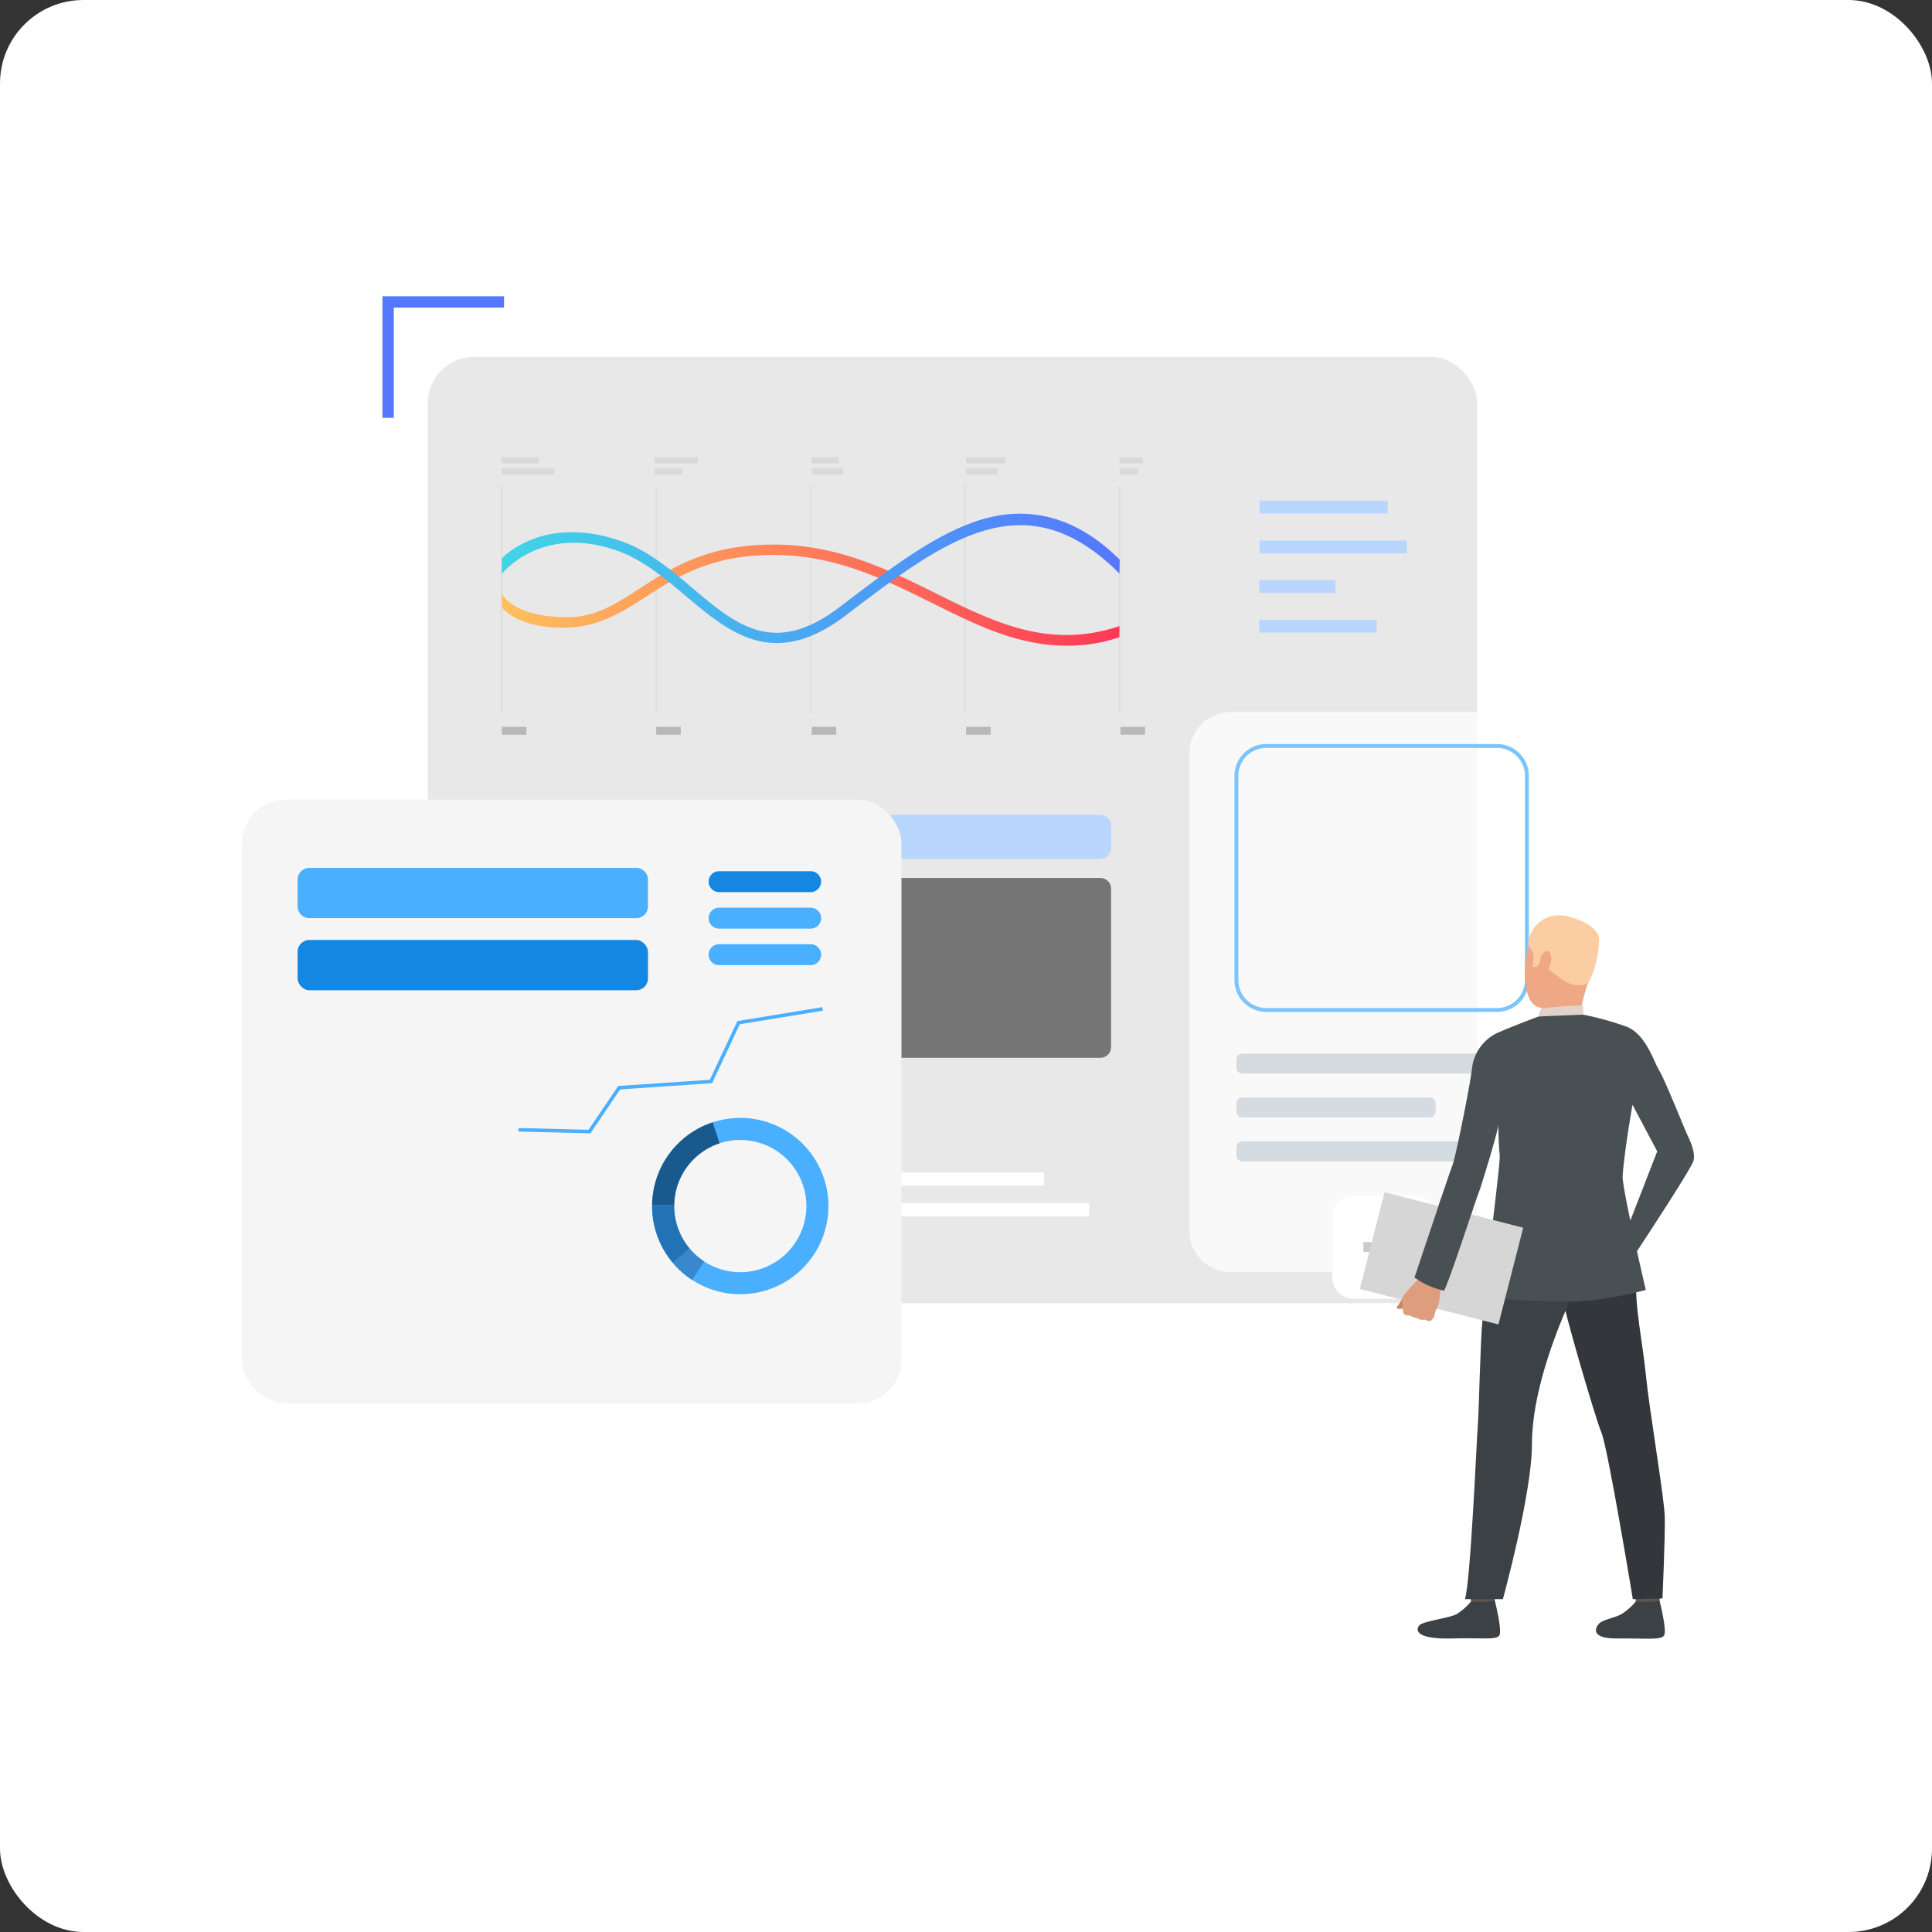 <svg xmlns="http://www.w3.org/2000/svg" xmlns:xlink="http://www.w3.org/1999/xlink" width="463" height="463" viewBox="0 0 463 463">
  <rect x="0" y="0" width="463" height="463" fill="#333333" stroke="none"/>
  <defs>
    <linearGradient id="linear-gradient" x1="1.491" y1="0.5" x2="-0.431" y2="0.5" gradientUnits="objectBoundingBox">
      <stop offset="0" stop-color="#ffc05c"/>
      <stop offset="1" stop-color="#ff3857"/>
    </linearGradient>
    <linearGradient id="linear-gradient-2" x1="1.38" y1="0.5" x2="-0.399" y2="0.5" xlink:href="#linear-gradient"/>
    <linearGradient id="linear-gradient-3" x1="2.127" y1="0.5" x2="-0.615" y2="0.5" xlink:href="#linear-gradient"/>
    <linearGradient id="linear-gradient-4" x1="7.867" y1="7.143" x2="6.867" y2="7.143" gradientUnits="objectBoundingBox">
      <stop offset="0" stop-color="#40d5e6"/>
      <stop offset="1" stop-color="#57f"/>
    </linearGradient>
    <linearGradient id="linear-gradient-5" x1="0" y1="0.5" x2="1" y2="0.5" xlink:href="#linear-gradient"/>
    <linearGradient id="linear-gradient-6" x1="0" y1="0.5" x2="1" y2="0.5" xlink:href="#linear-gradient-4"/>
  </defs>
  <g id="analyze-data" transform="translate(-790 -3107)">
    <rect id="Rectangle_7290" data-name="Rectangle 7290" width="463" height="463" rx="20" transform="translate(790 3107)" fill="#fff"/>
    <g id="Group_10928" data-name="Group 10928" transform="translate(750.973 3089.676)">
      <g id="Group_10927" data-name="Group 10927" transform="translate(97.027 88.323)">
        <rect id="Rectangle_7481" data-name="Rectangle 7481" width="251.48" height="226.736" rx="10.998" transform="translate(44.522 14.565)" fill="#e8e8e8" style="mix-blend-mode: hard-light;isolation: isolate"/>
        <path id="Rectangle_7482" data-name="Rectangle 7482" d="M2.561,0H51.947a2.56,2.56,0,0,1,2.56,2.56V7.992a2.561,2.561,0,0,1-2.561,2.561H2.561A2.561,2.561,0,0,1,0,7.992V2.561A2.561,2.561,0,0,1,2.561,0Z" transform="translate(153.754 124.293)" fill="#b8d6ff"/>
        <path id="Rectangle_7483" data-name="Rectangle 7483" d="M2.561,0H51.947a2.56,2.56,0,0,1,2.56,2.56V40.535a2.56,2.56,0,0,1-2.56,2.56H2.561A2.561,2.561,0,0,1,0,40.534V2.561A2.561,2.561,0,0,1,2.561,0Z" transform="translate(153.754 139.403)" fill="#757575" style="mix-blend-mode: hard-light;isolation: isolate"/>
        <rect id="Rectangle_7484" data-name="Rectangle 7484" width="30.736" height="3.084" transform="translate(243.822 48.981)" fill="#b8d6ff"/>
        <rect id="Rectangle_7485" data-name="Rectangle 7485" width="35.326" height="3.084" transform="translate(243.822 58.527)" fill="#b8d6ff"/>
        <rect id="Rectangle_7486" data-name="Rectangle 7486" width="18.276" height="3.084" transform="translate(243.769 68.021)" fill="#b8d6ff"/>
        <rect id="Rectangle_7487" data-name="Rectangle 7487" width="28.16" height="3.086" transform="translate(243.769 77.513)" fill="#b8d6ff"/>
        <rect id="Rectangle_7488" data-name="Rectangle 7488" width="134.484" height="3.155" transform="translate(57.691 209.977)" fill="#fff"/>
        <rect id="Rectangle_7489" data-name="Rectangle 7489" width="145.314" height="3.155" transform="translate(57.691 217.336)" fill="#fff"/>
        <rect id="Rectangle_7490" data-name="Rectangle 7490" width="94.288" height="3.155" transform="translate(57.691 224.695)" fill="#fff"/>
        <rect id="Rectangle_7491" data-name="Rectangle 7491" width="70.025" height="3.155" transform="translate(57.691 209.977)" fill="url(#linear-gradient)"/>
        <rect id="Rectangle_7492" data-name="Rectangle 7492" width="75.663" height="3.155" transform="translate(57.691 217.336)" fill="url(#linear-gradient-2)"/>
        <rect id="Rectangle_7493" data-name="Rectangle 7493" width="49.095" height="3.155" transform="translate(57.691 224.695)" fill="url(#linear-gradient-3)"/>
        <path id="Rectangle_7494" data-name="Rectangle 7494" d="M9.9,0H83.342a9.9,9.9,0,0,1,9.9,9.9V124.312a9.9,9.9,0,0,1-9.9,9.9H9.9a9.9,9.9,0,0,1-9.9-9.9V9.9A9.9,9.9,0,0,1,9.9,0Z" transform="translate(227.041 99.644)" fill="#fff" opacity="0.73"/>
        <path id="Rectangle_7495" data-name="Rectangle 7495" d="M1.406,0H65.685a1.407,1.407,0,0,1,1.407,1.407V3.359a1.407,1.407,0,0,1-1.407,1.407H1.407A1.407,1.407,0,0,1,0,3.359V1.406A1.406,1.406,0,0,1,1.406,0Z" transform="translate(238.301 181.507)" fill="#d4dbe1"/>
        <path id="Rectangle_7496" data-name="Rectangle 7496" d="M1.407,0H46.341a1.407,1.407,0,0,1,1.407,1.407V3.358A1.408,1.408,0,0,1,46.34,4.766H1.409A1.409,1.409,0,0,1,0,3.357V1.407A1.407,1.407,0,0,1,1.407,0Z" transform="translate(238.301 192.023)" fill="#d4dbe1"/>
        <path id="Rectangle_7497" data-name="Rectangle 7497" d="M1.408,0h53.9a1.407,1.407,0,0,1,1.407,1.407V3.359a1.407,1.407,0,0,1-1.407,1.407H1.408A1.408,1.408,0,0,1,0,3.358V1.408A1.408,1.408,0,0,1,1.408,0Z" transform="translate(238.301 202.538)" fill="#d4dbe1"/>
        <path id="Rectangle_7498" data-name="Rectangle 7498" d="M5.082,0H19.693a5.082,5.082,0,0,1,5.082,5.082V19.693a5.08,5.08,0,0,1-5.08,5.08H5.082A5.082,5.082,0,0,1,0,19.691V5.082A5.082,5.082,0,0,1,5.082,0Z" transform="translate(261.275 215.464)" fill="#fff"/>
        <rect id="Rectangle_7499" data-name="Rectangle 7499" width="2.346" height="9.857" transform="translate(272.489 222.921)" fill="#c5ccd1"/>
        <rect id="Rectangle_7500" data-name="Rectangle 7500" width="2.344" height="9.857" transform="translate(278.591 226.677) rotate(90)" fill="#c5ccd1"/>
        <g id="Group_10791" data-name="Group 10791" transform="translate(0 120.608)">
          <rect id="Rectangle_7501" data-name="Rectangle 7501" width="158.034" height="144.711" rx="10.462" fill="#f5f5f5" style="mix-blend-mode: hard-light;isolation: isolate"/>
          <g id="Group_10781" data-name="Group 10781" transform="translate(66.245 49.759)">
            <path id="Path_53682" data-name="Path 53682" d="M242.421,274.31l-.137-.836-20.359,3.336-6.6,14.066-21.951,1.49-7.11,10.489-16.781-.417-.022.846,17.243.428,7.138-10.53,22.036-1.5,6.623-14.116Z" transform="translate(-169.461 -273.475)" fill="#4aafff"/>
          </g>
          <path id="Path_53683" data-name="Path 53683" d="M221.5,243.073h21.939a2.509,2.509,0,0,0,2.508-2.509h0a2.507,2.507,0,0,0-2.508-2.507H221.5a2.507,2.507,0,0,0-2.507,2.507h0A2.508,2.508,0,0,0,221.5,243.073Z" transform="translate(-107.17 -220.887)" fill="#1487e3"/>
          <path id="Path_53684" data-name="Path 53684" d="M221.5,252.583h21.939a2.509,2.509,0,0,0,2.508-2.509h0a2.508,2.508,0,0,0-2.508-2.508H221.5a2.508,2.508,0,0,0-2.507,2.508h0A2.508,2.508,0,0,0,221.5,252.583Z" transform="translate(-107.17 -221.647)" fill="#4aafff"/>
          <path id="Path_53685" data-name="Path 53685" d="M221.5,262.091h21.939a2.508,2.508,0,0,0,2.508-2.507h0a2.509,2.509,0,0,0-2.508-2.509H221.5a2.508,2.508,0,0,0-2.507,2.509h0A2.507,2.507,0,0,0,221.5,262.091Z" transform="translate(-107.17 -222.406)" fill="#4aafff"/>
          <path id="Rectangle_7502" data-name="Rectangle 7502" d="M2.824,0H81.142a2.824,2.824,0,0,1,2.824,2.824v6.4a2.823,2.823,0,0,1-2.823,2.823H2.824A2.824,2.824,0,0,1,0,9.221v-6.4A2.824,2.824,0,0,1,2.824,0Z" transform="translate(13.317 16.382)" fill="#4aafff"/>
          <rect id="Rectangle_7503" data-name="Rectangle 7503" width="83.967" height="12.046" rx="2.824" transform="translate(13.317 33.662)" fill="#1487e3"/>
          <g id="Group_10790" data-name="Group 10790" transform="translate(98.277 76.296)">
            <g id="Group_10783" data-name="Group 10783">
              <g id="Group_10782" data-name="Group 10782">
                <path id="Path_53686" data-name="Path 53686" d="M242.447,310.962a21.126,21.126,0,1,0-34.093,24.959c.281.383.572.755.873,1.114a21.127,21.127,0,0,0,33.22-26.073Zm-7.69,25.26a15.819,15.819,0,0,1-21.482-2.589q-.34-.4-.656-.836a15.839,15.839,0,1,1,22.138,3.426Z" transform="translate(-204.272 -302.314)" fill="#4aafff"/>
              </g>
            </g>
            <g id="Group_10785" data-name="Group 10785" transform="translate(0.002 1.057)">
              <g id="Group_10784" data-name="Group 10784">
                <path id="Path_53687" data-name="Path 53687" d="M209.562,323.309l-5.287-.075a21.155,21.155,0,0,1,14.511-19.77l1.655,5.023a15.861,15.861,0,0,0-10.879,14.823Z" transform="translate(-204.275 -303.463)" fill="#1a598c"/>
              </g>
            </g>
            <g id="Group_10787" data-name="Group 10787" transform="translate(0 20.828)">
              <g id="Group_10786" data-name="Group 10786">
                <path id="Path_53688" data-name="Path 53688" d="M213.276,335.441l-4.049,3.4c-.3-.359-.593-.732-.873-1.114a21.037,21.037,0,0,1-4.079-12.78l5.287.075a15.763,15.763,0,0,0,3.058,9.58Q212.936,335.038,213.276,335.441Z" transform="translate(-204.272 -324.949)" fill="#2273b5"/>
              </g>
            </g>
            <g id="Group_10789" data-name="Group 10789" transform="translate(4.955 31.319)">
              <g id="Group_10788" data-name="Group 10788">
                <path id="Path_53689" data-name="Path 53689" d="M214.293,343.864a21.056,21.056,0,0,1-4.636-4.11l4.049-3.4a15.729,15.729,0,0,0,3.474,3.082Z" transform="translate(-209.657 -336.351)" fill="#3788cc"/>
              </g>
            </g>
          </g>
        </g>
        <g id="Group_10792" data-name="Group 10792" transform="translate(33.659)">
          <path id="Path_53690" data-name="Path 53690" d="M163.179,88.323v2.711h-26.42v26.42h-2.712V88.323Z" transform="translate(-134.047 -88.323)" fill="url(#linear-gradient-4)"/>
        </g>
        <g id="Group_10887" data-name="Group 10887" transform="translate(61.998 38.62)">
          <g id="Group_10880" data-name="Group 10880" transform="translate(0 6.728)">
            <rect id="Rectangle_7520" data-name="Rectangle 7520" width="0.521" height="54.599" fill="#e0e0e0"/>
          </g>
          <g id="Group_10881" data-name="Group 10881" transform="translate(37.002 6.728)">
            <rect id="Rectangle_7521" data-name="Rectangle 7521" width="0.52" height="54.599" fill="#e0e0e0"/>
          </g>
          <g id="Group_10882" data-name="Group 10882" transform="translate(74.004 6.728)">
            <rect id="Rectangle_7522" data-name="Rectangle 7522" width="0.52" height="54.599" fill="#e0e0e0"/>
          </g>
          <g id="Group_10883" data-name="Group 10883" transform="translate(111.006 6.728)">
            <rect id="Rectangle_7523" data-name="Rectangle 7523" width="0.52" height="54.599" fill="#e0e0e0"/>
          </g>
          <g id="Group_10884" data-name="Group 10884" transform="translate(148.008 6.728)">
            <rect id="Rectangle_7524" data-name="Rectangle 7524" width="0.519" height="54.599" fill="#e0e0e0"/>
          </g>
          <rect id="Rectangle_7525" data-name="Rectangle 7525" width="5.887" height="1.898" transform="translate(0.26 64.56)" fill="#b8b8b8"/>
          <rect id="Rectangle_7526" data-name="Rectangle 7526" width="8.863" height="1.423" transform="translate(0.26)" fill="#d9d9d9"/>
          <rect id="Rectangle_7527" data-name="Rectangle 7527" width="12.572" height="1.422" transform="translate(0.26 2.631)" fill="#d9d9d9"/>
          <rect id="Rectangle_7528" data-name="Rectangle 7528" width="10.405" height="1.423" transform="translate(36.863)" fill="#d9d9d9"/>
          <rect id="Rectangle_7529" data-name="Rectangle 7529" width="6.653" height="1.422" transform="translate(36.863 2.631)" fill="#d9d9d9"/>
          <rect id="Rectangle_7530" data-name="Rectangle 7530" width="6.448" height="1.423" transform="translate(74.524)" fill="#d9d9d9"/>
          <rect id="Rectangle_7531" data-name="Rectangle 7531" width="7.515" height="1.422" transform="translate(74.524 2.631)" fill="#d9d9d9"/>
          <rect id="Rectangle_7532" data-name="Rectangle 7532" width="9.392" height="1.423" transform="translate(111.526)" fill="#d9d9d9"/>
          <rect id="Rectangle_7533" data-name="Rectangle 7533" width="7.515" height="1.422" transform="translate(111.526 2.631)" fill="#d9d9d9"/>
          <rect id="Rectangle_7534" data-name="Rectangle 7534" width="5.609" height="1.423" transform="translate(148.268)" fill="#d9d9d9"/>
          <rect id="Rectangle_7535" data-name="Rectangle 7535" width="4.487" height="1.422" transform="translate(148.268 2.631)" fill="#d9d9d9"/>
          <rect id="Rectangle_7536" data-name="Rectangle 7536" width="5.887" height="1.898" transform="translate(37.262 64.56)" fill="#b8b8b8"/>
          <rect id="Rectangle_7537" data-name="Rectangle 7537" width="5.887" height="1.898" transform="translate(74.524 64.56)" fill="#b8b8b8"/>
          <rect id="Rectangle_7538" data-name="Rectangle 7538" width="5.887" height="1.898" transform="translate(111.526 64.56)" fill="#b8b8b8"/>
          <rect id="Rectangle_7539" data-name="Rectangle 7539" width="5.888" height="1.898" transform="translate(148.527 64.56)" fill="#b8b8b8"/>
          <g id="Group_10885" data-name="Group 10885" transform="translate(0.26 20.883)">
            <path id="Path_53715" data-name="Path 53715" d="M300.313,177.211c-11.54,0-21.574-4.989-32.033-10.191-12.911-6.421-26.263-13.06-44.053-11.242-11.359,1.16-18.489,5.788-24.78,9.868-5.7,3.7-11.081,6.946-18.374,7.225-11.787.447-15.876-4.58-15.944-4.887v-3.226h0c.015.056,2.588,5.7,15.931,5.632,6.572-.034,11.422-3.18,17.037-6.824,6.527-4.234,13.923-9.033,25.878-10.255,18.5-1.891,32.181,4.911,45.409,11.488,13.842,6.884,27.05,13.338,43.751,7.738v2.652A37.68,37.68,0,0,1,300.313,177.211Z" transform="translate(-165.128 -152.99)" fill="url(#linear-gradient-5)"/>
          </g>
          <g id="Group_10886" data-name="Group 10886" transform="translate(0.26 13.491)">
            <path id="Path_53716" data-name="Path 53716" d="M231.037,175.951c-8.519,0-15.275-5.73-21.89-11.337-5.016-4.252-10.219-8.6-16.226-10.745-18.331-6.545-27.709,5.406-27.793,5.512v-3.635c.1-.124,1.772-2.3,6.612-4.371,4.406-1.889,11.8-3.4,22,.153,6.46,2.246,11.826,6.794,17.014,11.195,10.526,8.925,19.617,16.631,35.4,4.559,11.957-9.144,23.229-17.856,34.318-21.039,10.849-3.115,22.156-.835,32.743,9.751l-.078,3.3c-22.486-22.585-41.632-8.276-65.475,9.956C241.344,174.081,235.9,175.951,231.037,175.951Z" transform="translate(-165.128 -144.957)" fill="url(#linear-gradient-6)"/>
          </g>
        </g>
        <g id="Group_10888" data-name="Group 10888" transform="translate(237.837 107.308)">
          <path id="Path_53717" data-name="Path 53717" d="M418.869,269.134H363.562a7.628,7.628,0,0,1-7.619-7.619V212.564a7.629,7.629,0,0,1,7.619-7.621h55.307a7.628,7.628,0,0,1,7.618,7.621v48.952A7.627,7.627,0,0,1,418.869,269.134Zm-55.307-63.264a6.7,6.7,0,0,0-6.69,6.693v48.952a6.7,6.7,0,0,0,6.69,6.691h55.307a6.7,6.7,0,0,0,6.69-6.691V212.564a6.7,6.7,0,0,0-6.69-6.693Z" transform="translate(-355.943 -204.943)" fill="#7ac4ff"/>
        </g>
        <g id="Group_10905" data-name="Group 10905" transform="translate(267.87 148.343)">
          <g id="Group_10889" data-name="Group 10889" transform="translate(65.656 160.392)">
            <path id="Path_53718" data-name="Path 53718" d="M459.936,424.3s.5,3.511.563,4.038,5.574-.31,5.574-.31l.445-4.18S460.625,423.81,459.936,424.3Z" transform="translate(-459.936 -423.851)" fill="#5c544d"/>
          </g>
          <g id="Group_10890" data-name="Group 10890" transform="translate(56.597 164.201)">
            <path id="Path_53719" data-name="Path 53719" d="M459.655,428.227a14.975,14.975,0,0,1-3.435,3.038c-1.689.922-4.344,1.287-5.341,2.241-.72.688-2.625,3.656,4.387,3.6s10.4.42,11.148-.719-1.088-8.395-1.088-8.395S463.667,428.593,459.655,428.227Z" transform="translate(-450.091 -427.99)" fill="#3c4145"/>
          </g>
          <g id="Group_10891" data-name="Group 10891" transform="translate(26.167 160.392)">
            <path id="Path_53720" data-name="Path 53720" d="M417.02,424.3s.5,3.511.563,4.038,5.573-.31,5.573-.31l.449-4.18S417.709,423.81,417.02,424.3Z" transform="translate(-417.02 -423.851)" fill="#5c544d"/>
          </g>
          <g id="Group_10892" data-name="Group 10892" transform="translate(13.869 164.201)">
            <path id="Path_53721" data-name="Path 53721" d="M416.458,428.227a14.909,14.909,0,0,1-3.435,3.038c-1.688.922-7.9,1.679-8.9,2.633-.721.689-1.919,3.463,7.951,3.2,7.012-.185,10.395.42,11.147-.719s-1.089-8.395-1.089-8.395S420.565,428.634,416.458,428.227Z" transform="translate(-403.655 -427.99)" fill="#3c4145"/>
          </g>
          <g id="Group_10893" data-name="Group 10893" transform="translate(48.449 70.199)">
            <path id="Path_53722" data-name="Path 53722" d="M456.487,325.831s2.931,8.713,2.546,16.22,1.516,15.725,2.293,23.568c.868,8.745,4.417,29.446,4.546,34.123s-.552,19.615-.552,19.615l-7.1.163s-5.966-36.189-7.512-39.882-9.208-30.019-9.466-32.973S456.487,325.831,456.487,325.831Z" transform="translate(-441.236 -325.831)" fill="#33373b"/>
          </g>
          <g id="Group_10894" data-name="Group 10894" transform="translate(25.208 69.193)">
            <path id="Path_53723" data-name="Path 53723" d="M424.6,327.294s-3.9,20.579-4.418,25.174-.858,22.24-1.116,25.112-1.719,37.585-3.091,41.852h9.083s6.971-25.235,6.971-37.175,5.386-25.956,8.863-33.835,11.436-8.063,13.575-22.679C454.47,325.744,427.5,322.658,424.6,327.294Z" transform="translate(-415.978 -324.738)" fill="#3c4145"/>
          </g>
          <g id="Group_10895" data-name="Group 10895" transform="translate(39.538 0.763)">
            <path id="Path_53724" data-name="Path 53724" d="M444.3,251.025s-7.16-2.674-10.461,2.775-2.982,16.361.628,17.7,9.029.64,10.877-2.77,3.515-8.34,3.435-11.634S446.183,251.976,444.3,251.025Z" transform="translate(-431.552 -250.369)" fill="#eea886"/>
          </g>
          <g id="Group_10896" data-name="Group 10896" transform="translate(43.45 14.964)">
            <path id="Path_53725" data-name="Path 53725" d="M436.009,272.4a5.994,5.994,0,0,1-.189,2.8c-.478.924,9.006.947,9.006.947a62.4,62.4,0,0,1,2.228-9.277C448.516,262.624,436.009,272.4,436.009,272.4Z" transform="translate(-435.803 -265.802)" fill="#eea886"/>
          </g>
          <g id="Group_10897" data-name="Group 10897" transform="translate(40.371 0)">
            <path id="Path_53726" data-name="Path 53726" d="M446.787,265.574s-.652,1.08-3.325.662-5.93-3.974-7.046-4.364-1.127-1.045-1.127-1.045l-.7,1.02-1.184.074s1.08-3.178-.548-4.475,1.691-10.293,10.261-7.3c0,0,6.579,1.815,6.341,5.557S448.261,263.71,446.787,265.574Z" transform="translate(-432.457 -249.54)" fill="#fccca2"/>
          </g>
          <g id="Group_10898" data-name="Group 10898" transform="translate(42.905 21.653)">
            <path id="Path_53727" data-name="Path 53727" d="M435.211,275.671s.031-1.767.83-1.937,8.839-.942,9.821-.556v2.058S443.968,276.4,435.211,275.671Z" transform="translate(-435.211 -273.072)" fill="#e2d2ca"/>
          </g>
          <g id="Group_10899" data-name="Group 10899" transform="translate(43.17 8.56)">
            <path id="Path_53728" data-name="Path 53728" d="M435.711,260.208c.151-.628,1.746-2.423,2.357-.5s-.924,4.5-1.78,4.282S435.329,261.8,435.711,260.208Z" transform="translate(-435.499 -258.842)" fill="#eea886"/>
          </g>
          <g id="Group_10900" data-name="Group 10900" transform="translate(13.097 23.818)">
            <path id="Path_53729" data-name="Path 53729" d="M432.624,275.859s-4.407,1.583-9.51,3.751a10.709,10.709,0,0,0-6.5,8.674c-.339,3.442-4,21.7-4.689,23.249s-8.811,26.37-9.1,26.886,6.629,3.386,7.086,3.157,7.866-22.642,8.613-24.3c0,0,4.264-13.438,4.379-15.442,0,0,.122,5.71.351,7.312s-3.793,32.721-3.676,33.58,18.275,1.95,25.545,1.149a89.073,89.073,0,0,0,13.134-2.475s-5.72-24.559-5.546-27.281c.385-5.932,2.365-17.106,2.365-17.106L461,308.186l-7.585,19.519,1.736,5.931s14.1-21.3,14.555-23.249-.69-4.426-1.435-6.028-5.631-13.8-6.775-15.517-3.079-8.592-7.755-10.507a73.1,73.1,0,0,0-10.47-2.91Z" transform="translate(-402.817 -275.425)" fill="#495054"/>
          </g>
          <g id="Group_10901" data-name="Group 10901" transform="translate(0 66.378)">
            <rect id="Rectangle_7540" data-name="Rectangle 7540" width="34.286" height="23.919" transform="matrix(0.969, 0.248, -0.248, 0.969, 5.941, 0)" fill="#d6d6d6"/>
          </g>
          <g id="Group_10902" data-name="Group 10902" transform="translate(8.854 91.88)">
            <path id="Path_53730" data-name="Path 53730" d="M399.563,349.393s-.951,1.534-1.3,1.972.852.712,1.366.269S399.563,349.393,399.563,349.393Z" transform="translate(-398.205 -349.393)" fill="#c98462"/>
          </g>
          <g id="Group_10903" data-name="Group 10903" transform="translate(10.137 86.297)">
            <path id="Path_53731" data-name="Path 53731" d="M406.591,354.147a3.7,3.7,0,0,0,.682-.96s.166-.7.315-1.19a3.391,3.391,0,0,1,.132-.374,6.763,6.763,0,0,0,.758-2.018c.148-.946.559-5.194.559-5.194l-2.572-.649-2.067-.437s-4.464,4.454-4.7,5.32a2.5,2.5,0,0,0-.053.25,8.6,8.6,0,0,0,.065,1.772c-.009.147.013,1.625.356,1.9a1.442,1.442,0,0,0,1.364.328,3.449,3.449,0,0,0,1.777.668,2.142,2.142,0,0,0,1.861.347S406.027,354.508,406.591,354.147Z" transform="translate(-399.6 -343.326)" fill="#de9d7d"/>
          </g>
          <g id="Group_10904" data-name="Group 10904" transform="translate(13.106 67.547)">
            <path id="Path_53732" data-name="Path 53732" d="M416.891,325.647S411,343.5,409.912,345.372a19.44,19.44,0,0,1-7.086-3.157l6.469-19.266Z" transform="translate(-402.826 -322.949)" fill="#495054"/>
          </g>
        </g>
      </g>
    </g>
  </g>
</svg>
